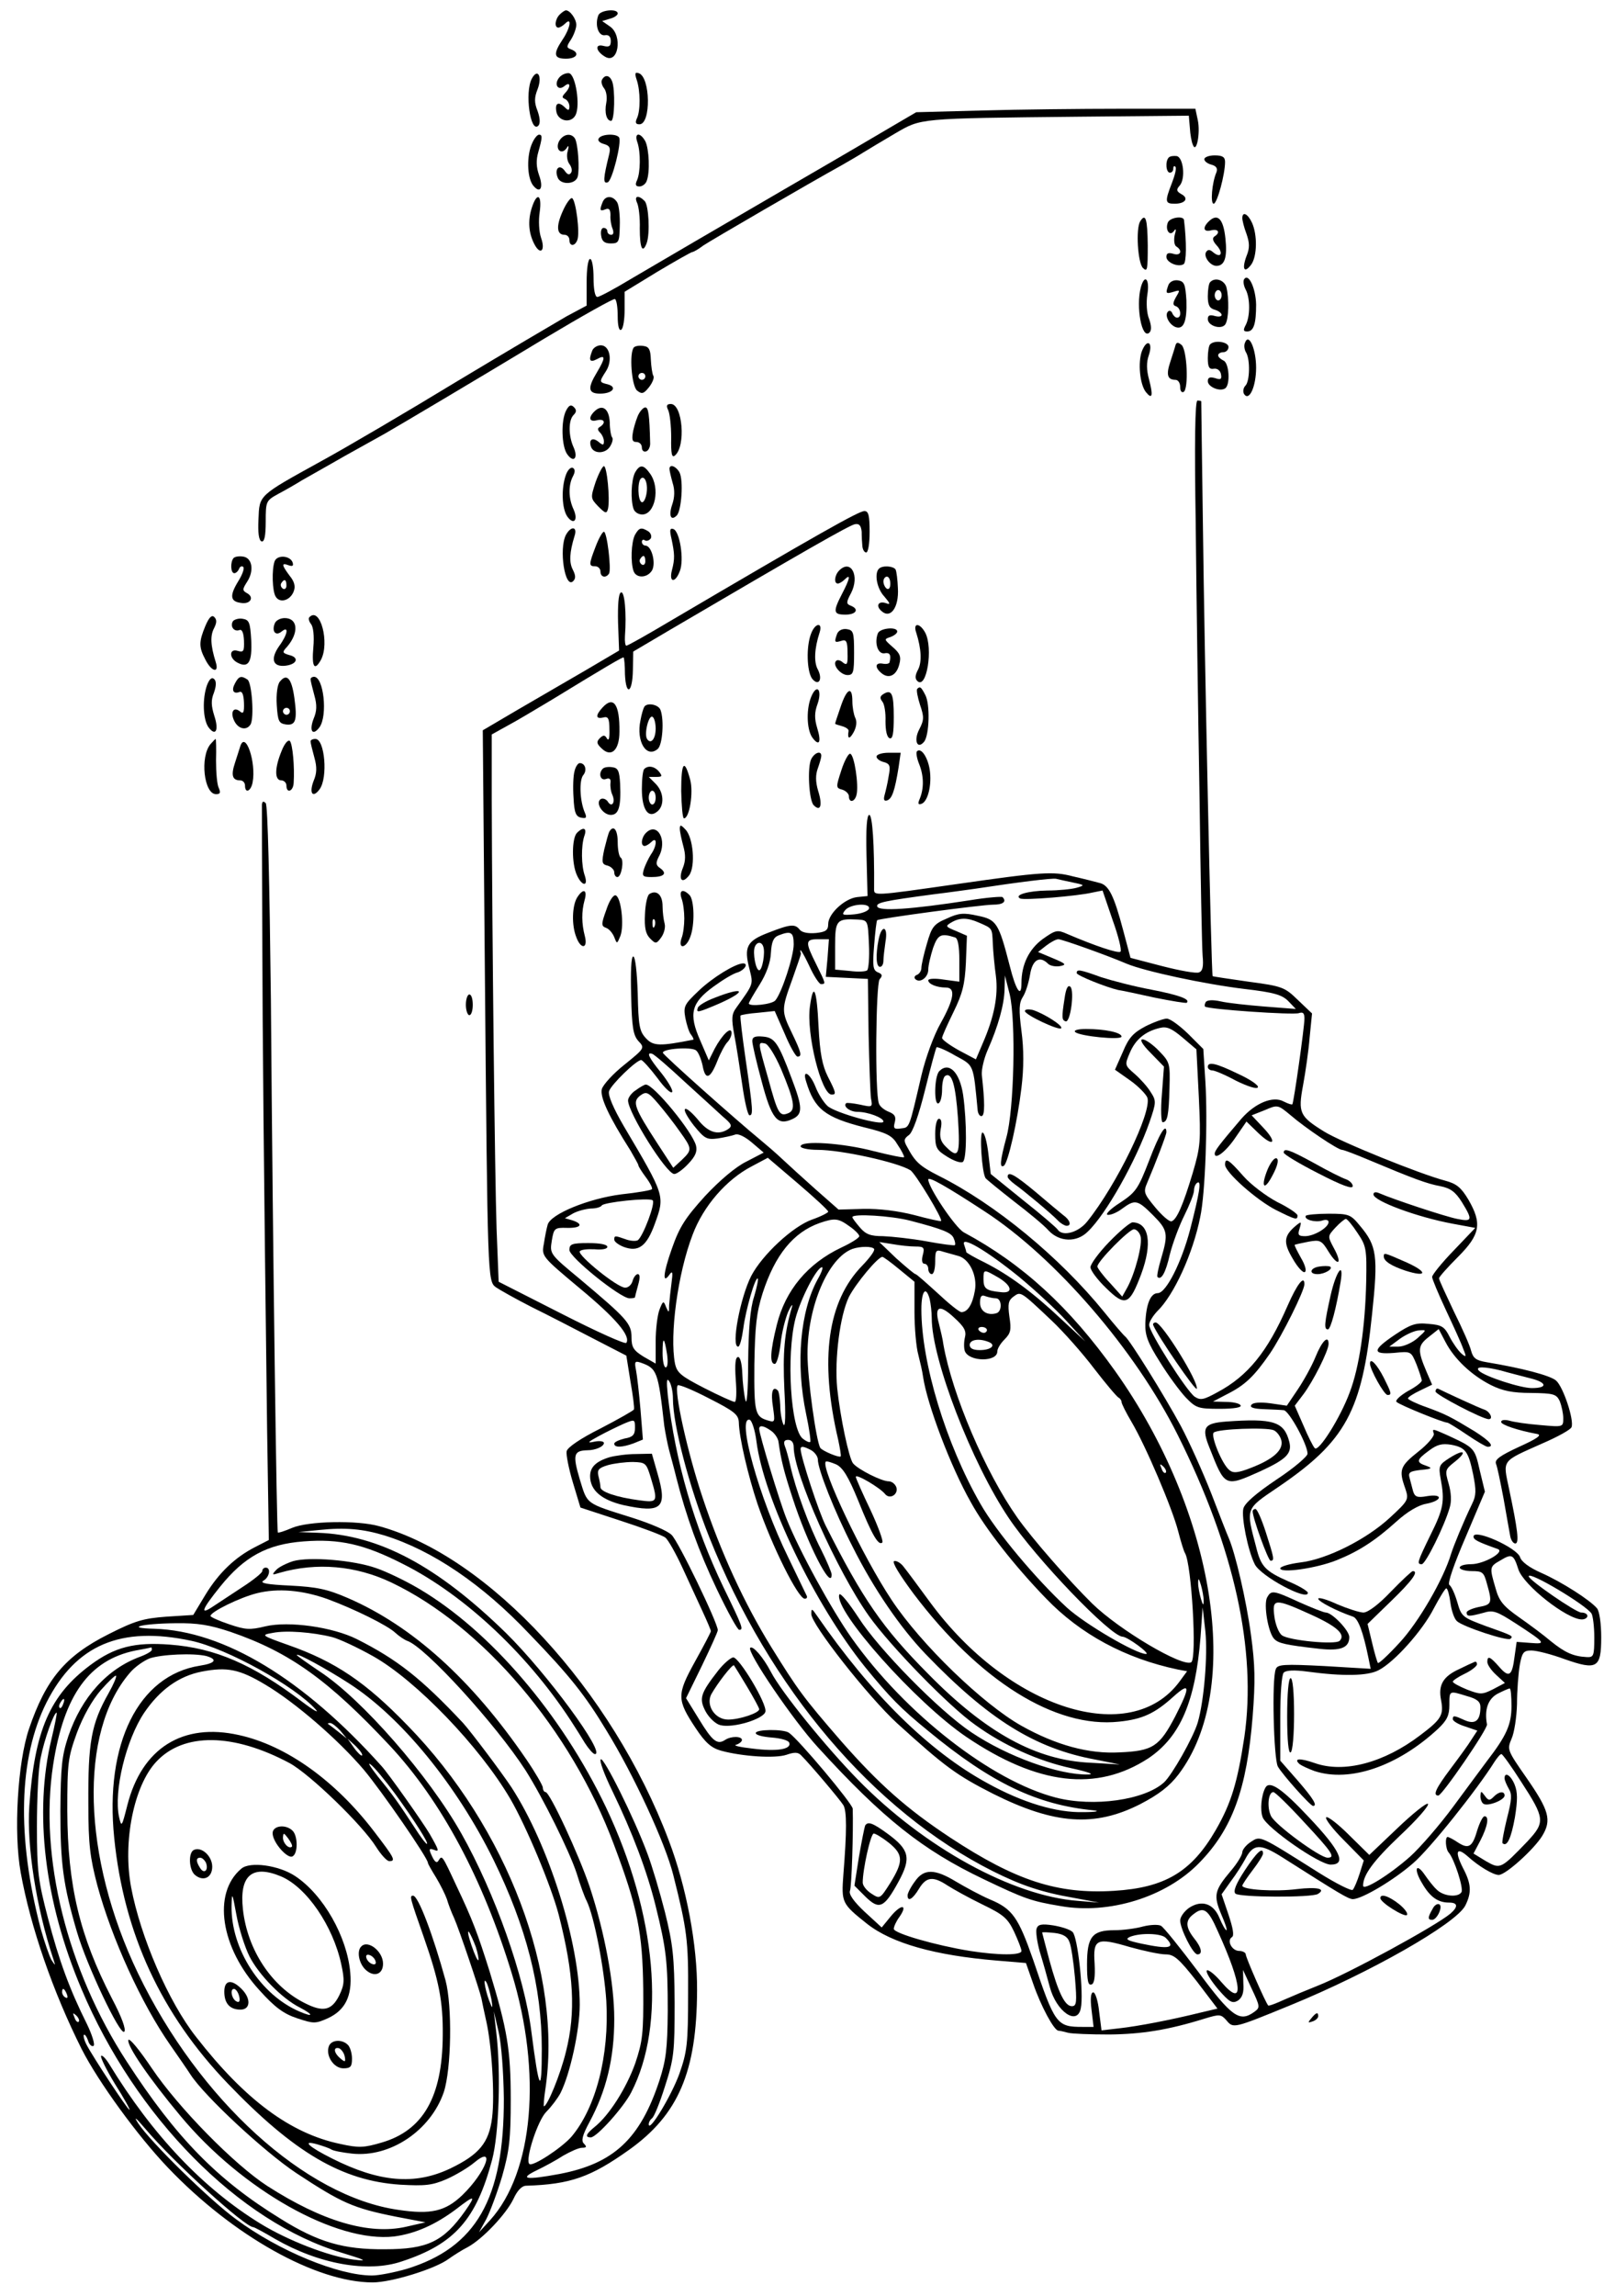 <?xml version="1.0" standalone="no"?>
<!DOCTYPE svg PUBLIC "-//W3C//DTD SVG 20010904//EN"
 "http://www.w3.org/TR/2001/REC-SVG-20010904/DTD/svg10.dtd">
<svg version="1.0" xmlns="http://www.w3.org/2000/svg"
 width="468pt" height="665pt" viewBox="0 0 468 665"
 preserveAspectRatio="xMidYMid meet">
<g transform="translate(0,665) scale(0.1,-0.1)"
fill="#000000" stroke="none">
<path d="M1622 6608 c-14 -14 -16 -38 -4 -38 4 0 13 5 20 12 20 20 15 -13 -8
-47 -28 -42 -25 -55 10 -55 32 0 41 17 15 27 -14 5 -14 8 0 29 8 13 15 32 15
42 0 17 -18 42 -30 42 -3 0 -11 -5 -18 -12z"/>
<path d="M1734 6606 c-11 -28 0 -61 19 -58 11 2 17 -4 17 -17 0 -15 -5 -18
-21 -14 -26 7 -23 -15 4 -31 39 -24 52 61 15 87 l-23 16 23 7 c12 3 22 10 22
15 0 15 -50 10 -56 -5z"/>
<path d="M1541 6422 c-21 -40 -4 -159 19 -136 6 6 5 22 -2 42 -10 25 -10 39 0
64 14 37 0 62 -17 30z"/>
<path d="M1621 6426 c-17 -20 -4 -41 15 -25 17 14 19 -2 2 -20 -10 -11 -10
-14 0 -18 6 -3 12 -12 12 -21 0 -12 -3 -13 -12 -4 -19 19 -30 14 -26 -10 4
-29 43 -37 56 -11 14 28 0 117 -19 121 -9 1 -21 -4 -28 -12z"/>
<path d="M1845 6419 c11 -32 11 -90 1 -111 -6 -13 -4 -18 7 -18 34 0 32 137
-2 148 -11 4 -12 -1 -6 -19z"/>
<path d="M1745 6420 c-4 -6 -1 -17 5 -25 7 -8 10 -27 7 -42 -6 -30 1 -53 14
-53 10 0 12 90 3 114 -7 18 -20 21 -29 6z"/>
<path d="M2845 6330 l-190 -5 -70 -41 c-156 -92 -195 -114 -310 -181 -198
-115 -355 -207 -447 -261 -48 -29 -91 -52 -97 -52 -7 0 -11 23 -11 55 0 30 -4
55 -10 55 -6 0 -10 -29 -10 -67 l0 -68 -58 -31 c-31 -18 -174 -102 -317 -188
-143 -87 -320 -191 -395 -232 -183 -101 -178 -97 -181 -168 -2 -39 1 -61 9
-64 8 -2 12 15 12 57 0 60 1 61 37 81 21 11 52 29 68 39 17 10 73 41 125 71
52 29 104 58 115 64 35 20 263 155 465 277 107 64 198 115 202 113 5 -3 8 -25
8 -50 0 -28 4 -43 10 -39 6 3 10 30 10 58 l0 52 95 58 c52 31 98 57 101 57 3
0 18 8 32 19 24 16 308 181 402 233 19 11 47 27 61 36 15 9 56 34 92 55 78 45
62 44 532 49 l320 3 3 -35 c1 -19 5 -42 9 -50 10 -26 22 35 14 72 l-7 33 -214
0 c-118 0 -300 -2 -405 -5z"/>
<path d="M1542 6235 c-16 -35 -15 -97 2 -121 21 -27 32 -9 18 29 -8 23 -9 43
-2 67 12 42 12 50 2 50 -5 0 -14 -11 -20 -25z"/>
<path d="M1620 6241 c-12 -24 7 -41 22 -20 6 10 7 7 3 -9 -4 -13 -1 -29 5 -37
6 -8 9 -19 5 -25 -5 -8 -11 -6 -19 6 -15 20 -30 5 -20 -20 8 -22 51 -21 58 2
6 22 1 96 -8 111 -11 17 -34 13 -46 -8z"/>
<path d="M1735 6249 c-4 -6 3 -13 15 -16 17 -5 20 -11 15 -31 -17 -69 -18 -85
-4 -80 13 4 41 116 33 130 -8 12 -52 10 -59 -3z"/>
<path d="M1847 6238 c10 -29 9 -88 -1 -110 -6 -13 -4 -18 7 -18 8 0 18 7 21
16 10 25 7 93 -4 115 -15 27 -33 25 -23 -3z"/>
<path d="M3387 6194 c-11 -11 -8 -44 3 -44 6 0 10 5 10 12 0 6 3 9 6 5 4 -3
-1 -24 -10 -47 -21 -54 -20 -60 8 -60 31 0 42 16 19 28 -14 8 -15 13 -4 25 17
21 10 81 -9 85 -9 1 -19 0 -23 -4z"/>
<path d="M3490 6189 c0 -6 9 -13 21 -16 14 -4 18 -11 14 -22 -13 -30 -18 -91
-8 -91 10 0 33 85 33 121 0 14 -7 19 -30 19 -16 0 -30 -5 -30 -11z"/>
<path d="M1541 6048 c-12 -38 -9 -74 8 -106 17 -32 32 -18 19 19 -6 17 -8 50
-4 75 7 51 -8 59 -23 12z"/>
<path d="M1631 6039 c-20 -44 -18 -69 5 -69 8 0 14 -7 14 -15 0 -19 16 -19 23
0 8 20 -4 114 -15 121 -4 3 -17 -14 -27 -37z"/>
<path d="M1746 6064 c-9 -23 -8 -27 9 -20 10 4 14 -1 14 -17 -1 -12 2 -30 6
-39 4 -11 3 -18 -4 -18 -6 0 -11 5 -11 10 0 6 -5 10 -11 10 -6 0 -9 -10 -7
-22 2 -17 10 -23 28 -23 23 0 25 4 26 50 1 28 -2 58 -7 68 -12 21 -35 22 -43
1z"/>
<path d="M1846 6063 c5 -10 9 -44 8 -75 0 -57 8 -74 20 -42 10 27 6 110 -6
122 -18 18 -31 15 -22 -5z"/>
<path d="M3600 6018 c0 -6 5 -27 12 -45 9 -26 10 -41 0 -65 -14 -38 -6 -51 14
-24 17 24 18 86 2 121 -12 26 -28 34 -28 13z"/>
<path d="M3304 6009 c-13 -22 -7 -120 8 -135 13 -13 14 -5 14 66 -1 76 -6 94
-22 69z"/>
<path d="M3384 6005 c-8 -21 6 -41 18 -24 6 9 7 5 2 -12 -3 -15 -1 -30 5 -33
19 -12 12 -28 -9 -21 -14 4 -20 2 -20 -9 0 -16 34 -31 50 -21 8 5 9 62 1 128
-2 13 -42 7 -47 -8z"/>
<path d="M3502 6008 c-18 -18 -14 -31 8 -25 21 5 27 -7 9 -18 -7 -5 -4 -14 7
-26 20 -22 12 -38 -10 -20 -10 9 -16 9 -21 1 -8 -13 12 -40 30 -40 24 0 32 25
26 80 -6 57 -23 74 -49 48z"/>
<path d="M3605 5841 c-3 -6 -1 -19 5 -30 13 -25 13 -77 0 -102 -8 -15 -7 -19
4 -19 19 0 26 22 26 78 -1 47 -22 93 -35 73z"/>
<path d="M3306 5818 c-15 -56 3 -153 25 -131 6 6 6 19 -1 39 -7 16 -9 48 -5
72 7 44 -8 60 -19 20z"/>
<path d="M3386 5825 c-9 -25 -8 -27 15 -20 19 6 19 5 7 -15 -10 -18 -10 -24 0
-27 14 -5 17 -33 3 -33 -5 0 -11 6 -14 13 -2 6 -8 9 -12 5 -11 -10 2 -37 21
-45 24 -9 34 16 32 77 -3 47 -6 55 -24 58 -13 2 -24 -4 -28 -13z"/>
<path d="M3507 5833 c-4 -3 -7 -22 -7 -41 0 -25 5 -35 20 -39 11 -3 20 -10 20
-15 0 -5 -9 -6 -20 -3 -14 4 -20 2 -20 -9 0 -20 40 -32 51 -15 10 16 11 74 3
107 -6 21 -33 30 -47 15z m33 -38 c0 -8 -4 -15 -10 -15 -5 0 -10 7 -10 15 0 8
5 15 10 15 6 0 10 -7 10 -15z"/>
<path d="M3608 5658 c-4 -8 -2 -21 3 -29 12 -20 11 -83 -2 -96 -6 -6 -8 -17
-4 -24 15 -23 35 22 35 76 0 54 -21 102 -32 73z"/>
<path d="M3309 5633 c-12 -33 -6 -97 12 -119 18 -22 21 -10 9 36 -8 29 -8 51
-1 71 13 38 -5 50 -20 12z"/>
<path d="M3406 5649 c-2 -8 -9 -29 -15 -48 -12 -36 -8 -51 15 -51 8 0 14 -9
14 -21 0 -11 4 -17 10 -14 15 9 10 122 -6 136 -11 9 -15 8 -18 -2z"/>
<path d="M3507 5653 c-4 -3 -7 -22 -7 -40 0 -26 4 -33 17 -31 10 2 19 -5 21
-15 3 -15 0 -18 -17 -12 -15 4 -21 2 -21 -9 0 -16 34 -31 50 -21 16 10 12 75
-5 81 -8 4 -15 10 -15 15 0 5 7 9 15 9 8 0 15 7 15 15 0 15 -40 21 -53 8z"/>
<path d="M1716 5634 c-11 -28 -7 -35 14 -24 25 14 25 4 0 -38 -28 -46 -26 -62
9 -62 36 0 51 19 22 27 -25 6 -25 7 -5 38 20 31 11 75 -15 75 -10 0 -22 -7
-25 -16z"/>
<path d="M1837 5644 c-14 -15 -7 -111 9 -125 14 -11 19 -10 35 10 10 13 16 28
12 33 -3 6 -6 27 -7 47 -1 28 -5 37 -21 39 -12 2 -24 0 -28 -4z m33 -84 c0 -5
-4 -10 -10 -10 -5 0 -10 5 -10 10 0 6 5 10 10 10 6 0 10 -4 10 -10z"/>
<path d="M3465 5128 c2 -200 7 -552 11 -783 3 -231 7 -439 9 -463 3 -31 0 -44
-10 -48 -8 -4 -56 5 -107 18 l-92 24 -21 79 c-27 102 -42 132 -69 138 -11 3
-46 12 -77 19 -57 15 -90 13 -334 -22 -252 -36 -242 -35 -242 -12 1 127 -5
212 -14 212 -7 0 -10 -39 -8 -117 l3 -118 -30 -3 c-36 -4 -84 -48 -84 -78 0
-18 -7 -23 -35 -26 -22 -2 -40 1 -47 9 -14 18 -27 17 -91 -8 -63 -24 -72 -41
-55 -106 11 -45 12 -41 -38 -111 -14 -19 -15 -31 -6 -80 6 -31 16 -96 23 -144
7 -49 16 -88 21 -88 11 0 10 16 -11 160 -10 69 -17 127 -15 129 2 2 25 6 51 8
l48 5 29 -66 c15 -36 32 -66 37 -66 14 0 11 12 -16 68 -31 64 -31 68 1 156 14
39 25 72 25 74 -7 23 5 5 24 -35 13 -29 29 -53 34 -53 15 0 14 1 -14 58 -32
64 -32 72 6 72 l31 0 -4 -55 -5 -54 61 -3 61 -3 2 -160 c2 -88 5 -172 7 -186
5 -26 4 -26 -32 -18 -20 4 -38 6 -40 4 -10 -9 11 -25 33 -25 30 0 75 -17 75
-28 0 -14 -140 25 -162 45 -11 10 -27 35 -35 56 -16 40 -39 52 -27 15 24 -80
55 -104 169 -133 66 -16 81 -24 96 -50 11 -16 19 -32 19 -36 0 -3 -39 5 -87
17 -91 24 -213 32 -213 14 0 -5 22 -10 49 -10 69 0 232 -36 269 -59 14 -8 95
-142 89 -147 -1 -2 -36 6 -77 17 -47 12 -102 19 -148 18 l-72 -2 -67 59 c-36
32 -81 73 -98 89 -18 17 -46 41 -63 55 -67 55 -281 245 -281 251 -2 12 83 18
96 7 7 -5 15 -26 19 -44 8 -44 22 -39 43 14 9 23 22 47 29 54 6 6 12 18 12 26
0 22 -27 -4 -49 -45 l-17 -34 -25 58 c-34 77 -26 109 39 156 26 19 57 38 70
41 20 7 32 26 15 26 -23 -1 -88 -41 -128 -79 -42 -40 -45 -45 -39 -79 4 -20
11 -43 17 -49 5 -7 8 -13 6 -14 -96 -19 -116 -19 -137 4 -19 20 -22 36 -24
130 -2 61 -7 107 -13 107 -6 0 -8 -44 -6 -113 2 -93 6 -115 21 -132 19 -20 18
-21 -40 -68 -33 -26 -62 -58 -66 -71 -6 -23 20 -79 83 -178 12 -21 23 -40 23
-43 0 -3 10 -19 22 -35 12 -16 20 -32 17 -34 -2 -3 -42 -10 -89 -15 -94 -12
-205 -57 -213 -88 -3 -10 -8 -35 -11 -55 -7 -36 -6 -37 104 -129 105 -87 148
-138 135 -158 -3 -5 -87 33 -187 84 l-183 93 -6 153 c-5 149 -13 854 -14 1243
l0 189 45 25 c25 13 83 48 130 76 157 96 205 124 207 122 2 -1 4 -24 4 -49 3
-65 22 -54 23 13 l1 53 105 62 c387 227 523 305 538 307 12 2 17 -4 19 -22 0
-14 1 -33 2 -42 1 -10 6 -18 11 -18 6 0 10 27 10 60 0 46 -3 60 -15 60 -16 0
-130 -64 -567 -321 -64 -38 -119 -69 -123 -69 -3 0 -5 12 -4 28 5 65 -1 133
-12 126 -7 -4 -9 -37 -8 -87 l3 -81 -95 -56 c-52 -30 -141 -82 -198 -115
l-102 -60 6 -695 c8 -898 8 -900 32 -918 10 -7 56 -33 103 -57 47 -23 128 -65
180 -92 l95 -49 12 -75 c7 -40 12 -77 10 -81 -1 -3 -45 -28 -97 -55 -58 -29
-96 -55 -98 -66 -2 -9 6 -50 18 -90 l22 -73 116 -38 c65 -21 123 -43 130 -49
8 -6 30 -45 49 -86 19 -42 46 -99 59 -128 13 -28 24 -54 24 -57 0 -3 -21 -43
-46 -88 -53 -96 -53 -110 2 -193 28 -42 45 -57 73 -65 62 -17 157 -23 190 -12
23 8 34 8 43 -2 27 -27 113 -129 122 -144 10 -17 10 -75 0 -200 -6 -82 -5 -85
68 -143 72 -57 197 -92 377 -107 l84 -7 21 -60 c22 -64 60 -135 73 -136 4 0
17 -3 28 -6 11 -3 65 -5 120 -5 94 1 170 13 276 46 43 13 47 13 63 -5 20 -24
20 -24 186 44 230 94 478 235 506 288 19 38 18 63 -7 110 -24 48 -18 61 14 33
32 -29 74 -54 90 -54 20 0 102 74 126 113 28 46 20 74 -46 169 -55 79 -56 81
-43 112 8 17 15 63 16 101 0 39 4 89 8 113 7 37 11 42 34 42 15 0 58 -11 96
-25 94 -33 106 -26 106 63 0 40 -5 75 -12 84 -20 24 -103 77 -162 103 -34 15
-57 32 -61 45 -9 28 -135 84 -135 60 0 -9 11 -15 70 -36 23 -8 -40 -44 -77
-44 -18 0 -33 -4 -33 -10 0 -5 16 -10 35 -10 31 0 35 -3 44 -37 16 -56 14 -60
-24 -67 -19 -4 -35 -11 -35 -16 0 -12 7 -12 48 -1 29 9 39 5 95 -31 86 -56 89
-60 42 -56 l-40 3 -6 -42 c-7 -57 -16 -63 -44 -31 -27 31 -35 34 -35 15 0 -8
11 -24 25 -37 l26 -24 -34 -18 c-32 -16 -37 -16 -76 -1 -22 9 -41 19 -41 23 0
3 16 14 35 23 19 9 35 22 35 27 0 6 -3 9 -7 7 -5 -2 -25 -11 -45 -21 -46 -21
-61 -46 -52 -90 8 -43 1 -55 -60 -101 -105 -80 -221 -111 -306 -81 -43 15 -63
14 -44 -3 5 -4 24 -13 43 -20 103 -34 242 14 359 123 25 24 32 38 32 68 0 43
-1 42 51 26 29 -8 39 -16 39 -32 0 -39 -15 -51 -45 -38 -31 14 -35 15 -35 3 0
-5 16 -15 36 -21 l35 -12 -17 -26 c-9 -15 -37 -53 -61 -85 -42 -56 -52 -77
-35 -77 11 0 144 194 141 206 -8 43 3 74 31 89 16 8 31 15 35 15 3 0 5 -23 5
-51 0 -53 -14 -85 -71 -159 -14 -19 -58 -78 -97 -131 -39 -53 -96 -119 -126
-146 -60 -53 -136 -100 -136 -84 0 31 29 71 107 145 49 46 85 87 81 92 -4 4
-44 -28 -89 -71 l-81 -77 -59 58 c-32 32 -62 55 -66 51 -4 -4 19 -34 51 -66
l58 -59 -12 -38 c-7 -22 -16 -43 -20 -47 -4 -4 -48 18 -99 50 -173 109 -168
107 -196 89 -14 -9 -25 -23 -25 -30 0 -8 -15 -33 -34 -55 -47 -56 -50 -70 -27
-125 11 -25 18 -46 15 -46 -3 0 -12 16 -20 35 -17 42 -51 54 -88 30 -14 -10
-26 -26 -26 -37 0 -24 37 -98 50 -98 16 0 12 20 -10 47 -25 32 -25 52 -2 69
30 24 43 15 71 -49 72 -158 77 -224 11 -148 -20 24 -40 39 -43 34 -3 -5 12
-29 33 -54 33 -38 41 -42 57 -33 13 9 18 23 16 50 l-1 39 25 -54 c25 -53 25
-55 7 -68 -42 -30 -65 -14 -162 117 -52 69 -100 129 -108 133 -8 4 -31 3 -51
-2 -21 -6 -59 -11 -84 -11 -64 0 -79 -19 -79 -99 0 -46 3 -62 13 -58 8 2 11
21 9 60 -5 72 5 77 103 48 40 -11 86 -21 103 -21 24 0 38 -12 90 -78 l60 -79
-51 -12 c-85 -21 -179 -39 -233 -45 l-52 -6 -7 55 c-3 30 -11 55 -17 55 -7 0
-9 -18 -5 -50 l6 -50 -32 0 c-75 0 -80 7 -143 194 -43 123 -60 148 -125 175
-28 12 -72 36 -99 52 -61 37 -93 38 -119 0 -12 -16 -21 -34 -21 -40 0 -20 15
-11 33 19 21 35 41 37 82 10 17 -11 62 -36 101 -55 62 -30 74 -40 93 -80 11
-24 21 -49 21 -55 0 -13 -66 -13 -149 0 -99 16 -221 51 -221 64 0 6 7 22 16
34 26 37 6 39 -24 3 l-27 -33 -49 45 c-31 29 -47 51 -43 61 5 12 10 173 8 238
-1 15 -157 201 -185 220 -16 11 -96 10 -96 -1 0 -6 21 -11 47 -13 25 -2 48 -8
50 -15 7 -19 -35 -26 -106 -17 -36 4 -58 9 -48 11 9 3 17 9 17 14 0 11 -31 12
-49 0 -23 -15 -37 -3 -76 61 l-37 60 46 94 c25 52 46 98 46 103 0 21 -115 259
-134 276 -12 12 -62 33 -112 49 -140 44 -131 38 -154 112 -21 71 -18 83 22 84
24 0 48 11 48 21 0 5 -12 7 -27 4 -23 -5 -21 -2 12 16 22 12 55 28 73 36 31
13 32 13 32 -12 0 -20 -6 -27 -30 -31 -16 -4 -30 -10 -30 -15 0 -12 23 -11 56
1 l27 11 -7 87 c-4 47 -10 99 -13 114 -5 25 -3 27 13 22 48 -17 51 -24 69
-184 3 -19 9 -51 14 -70 5 -19 15 -55 21 -80 28 -110 65 -213 117 -322 31 -65
60 -118 65 -118 13 0 11 7 -46 124 -84 175 -139 363 -161 556 -4 40 -3 51 4
40 6 -8 11 -31 11 -50 0 -77 47 -255 105 -401 175 -440 476 -794 822 -968 82
-41 141 -61 233 -77 l75 -14 -61 5 c-189 14 -445 154 -637 350 -94 96 -223
255 -253 313 -22 42 -52 77 -60 70 -11 -11 125 -211 196 -288 189 -207 304
-298 480 -382 119 -57 139 -64 223 -78 141 -25 306 26 402 125 96 98 138 213
155 425 8 103 7 148 -5 236 -14 103 -45 234 -64 279 -5 11 -28 70 -51 130 -24
61 -63 148 -88 195 -47 87 -149 251 -162 260 -4 3 -31 34 -60 70 -129 159
-316 313 -480 395 -55 28 -68 40 -91 83 -11 19 -10 24 5 35 11 8 28 56 47 132
16 65 31 120 33 122 2 2 27 -8 54 -24 55 -30 52 -22 65 -158 1 -11 7 -19 12
-17 9 2 9 40 0 120 -1 14 6 46 17 71 31 70 48 132 49 176 l1 40 14 -55 c18
-76 13 -334 -10 -415 -18 -67 -20 -89 -7 -81 12 8 39 126 51 226 7 57 7 112 0
164 -8 62 -7 82 4 99 8 12 17 41 21 65 7 43 28 55 52 31 6 -6 21 -9 34 -7 21
4 18 7 -20 23 l-43 18 23 18 c13 10 29 19 36 19 10 0 137 -45 198 -71 53 -22
225 -59 341 -73 86 -10 109 -17 127 -35 l22 -23 -90 7 c-49 4 -107 10 -128 15
-22 5 -39 4 -43 -2 -3 -5 -4 -11 -2 -13 7 -8 256 -25 272 -19 12 4 16 0 16
-16 0 -25 -31 -243 -35 -248 -2 -2 -13 2 -25 8 -31 17 -82 -4 -122 -49 -64
-75 -78 -93 -78 -102 0 -19 33 6 61 48 l31 45 34 -33 c45 -43 57 -29 14 16
l-33 35 38 15 c37 16 38 16 74 -14 44 -38 138 -101 150 -101 5 0 39 -13 77
-29 131 -55 169 -69 207 -76 30 -6 44 -16 63 -46 32 -52 31 -58 -13 -49 -36 7
-186 57 -225 74 -11 5 -18 4 -18 -3 0 -19 127 -66 230 -85 l65 -12 -62 -65
c-35 -36 -63 -71 -63 -77 0 -6 18 -49 40 -96 22 -47 45 -97 50 -112 10 -24 9
-26 -5 -14 -9 8 -24 29 -34 48 -15 30 -23 35 -61 38 -37 4 -52 -1 -97 -31 -67
-45 -68 -58 -3 -53 49 5 49 5 65 -34 8 -21 15 -42 15 -46 0 -5 -18 -19 -41
-31 -22 -13 -37 -27 -32 -31 9 -9 135 -60 147 -60 3 0 29 -16 57 -35 28 -19
55 -35 60 -35 21 0 6 17 -38 45 -71 43 -83 49 -140 70 -29 10 -53 22 -53 25 0
4 16 14 35 23 l35 17 -16 37 c-27 63 -26 76 6 101 l29 23 20 -38 c25 -48 74
-95 131 -124 34 -17 63 -23 117 -23 65 -1 73 -3 83 -24 5 -13 10 -35 10 -49 0
-26 0 -26 -67 -20 -38 3 -78 9 -90 13 -13 3 -23 2 -23 -4 0 -8 46 -24 105 -35
14 -3 -2 -14 -53 -37 -56 -26 -71 -37 -67 -49 4 -9 13 -54 22 -101 8 -47 17
-95 19 -107 2 -13 9 -23 15 -23 12 0 7 40 -18 158 -18 86 -24 78 97 132 44 19
82 40 84 47 8 20 -24 117 -45 135 -18 15 -99 36 -201 53 -30 5 -39 11 -45 33
-3 14 -26 66 -50 114 -23 49 -43 91 -43 96 0 4 25 32 55 62 65 65 70 97 30
166 -21 35 -34 46 -68 55 -72 19 -300 111 -350 142 -71 44 -76 54 -61 134 7
38 16 100 19 138 l7 70 -41 39 c-38 37 -45 40 -143 53 -56 8 -103 15 -104 16
-4 4 -24 946 -28 1292 -3 204 -5 371 -5 373 -1 1 -6 2 -11 2 -7 0 -9 -119 -5
-362z m-355 -1034 c34 -7 34 -8 10 -15 -14 -4 -52 -8 -85 -8 -57 -1 -97 -13
-79 -23 11 -6 167 7 209 17 l30 6 29 -85 c17 -47 27 -88 23 -92 -6 -6 -72 16
-154 51 -29 13 -34 12 -72 -15 -39 -29 -61 -73 -61 -127 0 -45 -16 -22 -34 50
-32 124 -38 134 -93 145 -40 9 -55 8 -89 -8 -38 -16 -44 -24 -58 -73 -9 -30
-16 -62 -16 -70 0 -9 -6 -17 -12 -20 -7 -2 -10 -8 -6 -12 13 -14 38 4 38 27 0
13 7 41 14 63 14 39 23 43 64 30 8 -3 12 -26 12 -66 l0 -62 -45 6 c-25 4 -45
3 -45 -2 0 -11 25 -21 51 -21 29 0 24 -33 -15 -103 -20 -35 -44 -101 -56 -152
-36 -155 -34 -150 -59 -153 -20 -3 -23 0 -18 18 4 16 0 23 -17 30 -13 5 -26
15 -29 24 -12 30 -9 346 2 360 9 10 8 15 -5 20 -14 6 -16 17 -11 77 3 39 7 73
9 74 5 5 303 45 336 45 29 0 40 9 27 22 -3 2 -44 -1 -93 -9 -174 -27 -266 -33
-270 -18 -3 11 21 16 163 35 50 6 104 14 120 16 131 20 222 31 235 29 8 -2 31
-7 50 -11z m-592 -76 c-3 -7 -22 -14 -43 -16 -34 -3 -37 -2 -26 12 16 19 75
22 69 4z m0 -102 c2 -38 -1 -72 -5 -76 -4 -4 -27 -5 -50 -2 l-43 4 0 68 c0 75
4 80 65 77 30 -2 30 -2 33 -71z m319 62 c39 -17 38 -15 40 -61 1 -23 5 -66 9
-94 7 -57 -5 -118 -38 -194 l-20 -47 -49 26 c-27 15 -49 31 -49 36 0 5 15 38
33 75 26 53 33 80 36 143 l3 78 -32 14 c-30 12 -31 14 -14 24 25 15 47 15 81
0z m-537 -63 c0 -34 -34 -139 -53 -162 -9 -12 -77 -19 -77 -9 0 3 14 27 31 54
20 32 32 65 33 93 2 31 7 44 22 50 36 14 44 10 44 -26z m-88 -7 c6 -17 -3 -68
-12 -68 -10 0 -19 50 -13 67 6 16 20 17 25 1z m-230 -389 c46 -42 97 -88 113
-103 25 -21 28 -27 15 -36 -29 -19 -58 -10 -88 28 -17 20 -33 34 -37 30 -4 -4
8 -25 26 -48 31 -38 37 -41 69 -37 19 3 42 8 50 11 9 4 29 -6 49 -23 l34 -29
-50 -26 c-31 -15 -78 -55 -120 -100 -57 -63 -74 -89 -96 -152 -26 -73 -28
-106 -6 -74 8 11 9 4 5 -25 -3 -22 -6 -51 -7 -65 0 -23 -1 -23 -9 -5 -7 19 -9
18 -19 -8 -6 -16 -11 -57 -11 -92 l0 -64 -35 20 c-29 18 -35 27 -35 56 0 40
-13 54 -151 170 -86 71 -86 72 -80 110 6 36 8 38 44 37 41 -1 49 11 15 22
l-21 6 24 14 c13 7 36 13 51 14 15 0 29 4 32 9 6 9 134 23 147 15 10 -6 -28
-106 -43 -116 -6 -3 -22 -2 -35 3 -31 11 -33 11 -33 -1 0 -6 12 -15 27 -21 43
-16 67 1 91 68 29 80 29 80 -90 281 -31 53 -47 91 -43 102 6 19 79 90 93 90 4
0 25 -23 47 -52 21 -29 40 -47 43 -40 2 6 -13 31 -32 55 -36 44 -44 61 -26 55
5 -1 47 -37 92 -79z m418 -378 c0 -3 -21 -14 -47 -23 -56 -20 -144 -102 -176
-163 -32 -63 -59 -205 -38 -205 5 0 11 24 15 53 7 54 35 151 42 144 2 -2 -3
-26 -11 -53 -11 -33 -16 -93 -17 -189 0 -84 -4 -128 -8 -110 -4 17 -8 51 -9
78 -1 28 -6 47 -12 47 -8 0 -10 -20 -7 -65 3 -36 2 -65 -3 -65 -5 0 -45 18
-88 40 -68 35 -79 44 -85 71 -16 83 8 261 51 373 31 83 98 160 171 198 l47 25
88 -75 c48 -41 87 -77 87 -81z m453 1 c206 -134 437 -402 560 -648 164 -328
229 -623 193 -874 -20 -132 -38 -192 -83 -270 -70 -121 -147 -167 -295 -176
-163 -10 -284 29 -474 154 -126 83 -207 155 -316 279 -111 128 -126 149 -203
273 -79 128 -146 274 -199 433 -44 131 -84 312 -72 325 4 3 45 -14 91 -38 73
-37 85 -47 86 -69 1 -45 27 -155 54 -236 42 -123 118 -275 137 -275 5 0 8 3 6
8 -2 4 -26 54 -54 112 -84 171 -151 411 -111 398 6 -3 15 -30 19 -62 21 -166
169 -473 315 -654 72 -88 102 -119 183 -185 183 -151 315 -214 480 -230 19 -2
5 -5 -31 -5 -77 -2 -175 27 -278 84 -169 92 -336 257 -493 484 -15 22 -17 23
-17 6 -1 -29 165 -240 249 -317 140 -127 172 -150 278 -204 178 -89 294 -97
426 -30 54 28 85 52 111 86 188 247 107 760 -184 1169 -132 185 -267 309 -438
401 -25 14 -103 130 -103 153 0 10 53 -20 163 -92z m-216 -27 c96 -25 121 -35
127 -52 4 -9 5 -17 3 -19 -1 -2 -39 3 -82 11 -44 8 -101 14 -126 15 -36 0 -50
5 -67 25 -12 14 -22 27 -22 30 0 11 113 4 167 -10z m-176 -16 c16 -11 29 -24
29 -29 0 -5 -24 -20 -52 -33 -97 -46 -162 -123 -187 -224 -19 -76 -21 -113 -6
-113 6 0 13 26 17 58 3 32 14 74 22 93 9 19 14 25 11 14 -22 -74 -27 -132 -22
-240 4 -72 3 -112 -3 -100 -5 11 -9 36 -9 56 -1 20 -4 39 -7 42 -15 15 -21 -5
-14 -48 6 -43 6 -45 -14 -39 -38 11 -41 22 -40 162 2 112 6 150 24 207 36 111
89 176 165 203 44 15 54 14 86 -9z m491 -146 c46 -38 108 -95 138 -128 l55
-60 -70 65 c-83 78 -151 128 -222 164 -29 14 -53 28 -53 30 0 3 -3 12 -6 21
-11 28 64 -16 158 -92z m-299 87 c24 0 27 -3 21 -25 -4 -15 -2 -25 5 -25 6 0
11 -7 11 -15 0 -8 5 -15 10 -15 6 0 10 16 10 36 0 33 2 36 23 29 12 -3 31 -9
43 -12 33 -8 57 -58 49 -101 -7 -40 -21 -62 -39 -62 -6 0 -37 25 -69 55 -33
30 -61 55 -64 55 -3 0 -28 21 -56 46 l-49 47 38 -6 c22 -4 51 -7 67 -7z m-120
-7 c3 -5 -13 -26 -34 -48 -101 -103 -125 -271 -70 -505 5 -24 9 -46 7 -48 -5
-4 -53 16 -59 25 -12 20 -37 200 -37 271 0 139 60 279 130 305 23 8 58 8 63 0z
m73 -59 l44 -36 0 -87 c0 -47 5 -103 11 -124 5 -20 12 -49 14 -65 12 -80 80
-260 138 -362 42 -77 127 -185 218 -279 100 -104 230 -174 382 -206 l27 -5
-22 -30 c-142 -192 -495 -80 -723 230 -33 45 -67 91 -76 102 -8 11 -21 19 -28
17 -7 -3 16 -40 56 -94 191 -253 411 -391 596 -371 67 7 103 23 158 73 48 43
49 29 5 -57 -46 -88 -65 -101 -162 -105 -89 -5 -184 21 -284 77 -112 63 -291
236 -376 364 -84 126 -207 385 -191 401 3 2 16 -2 30 -8 19 -9 35 -34 64 -105
40 -100 59 -132 70 -121 3 4 -12 46 -35 95 -23 48 -42 91 -42 95 0 10 71 -32
85 -50 14 -17 40 0 32 21 -4 9 -13 16 -22 16 -20 0 -88 34 -103 52 -12 15 -37
133 -46 218 -8 85 8 210 34 264 20 39 84 116 97 116 3 0 25 -16 49 -36z m-236
-28 c-51 -92 -65 -244 -34 -391 9 -42 14 -78 12 -81 -3 -2 -12 2 -21 9 -36 26
-49 242 -22 348 15 58 62 149 77 149 4 0 -1 -15 -12 -34z m525 3 c39 -24 41
-46 4 -41 -41 4 -49 10 -49 37 0 30 0 30 45 4z m-201 -61 c3 -13 6 -38 6 -55
0 -120 116 -420 223 -579 79 -118 295 -343 330 -344 14 0 82 -50 68 -50 -29 0
-176 86 -229 134 -89 82 -205 220 -251 301 -100 174 -171 408 -171 563 0 53
13 70 24 30z m353 -62 c34 -32 90 -95 124 -140 34 -44 66 -82 71 -84 4 -2 8
-8 8 -12 0 -5 13 -31 29 -58 41 -69 118 -250 135 -316 8 -31 17 -60 20 -64 19
-32 35 -305 18 -316 -25 -15 -208 93 -287 170 -68 67 -174 188 -217 249 -93
132 -188 355 -214 500 -2 17 -9 44 -13 61 -14 51 1 58 43 19 31 -28 37 -40 32
-59 -3 -13 -3 -31 0 -39 12 -31 94 -32 94 -1 0 8 9 23 21 35 18 18 20 28 14
66 -5 37 -3 47 12 58 21 15 19 17 110 -69z m-161 64 c17 0 19 -37 2 -43 -26
-8 -48 5 -48 30 0 19 4 24 16 19 9 -3 22 -6 30 -6z m-26 -92 c0 -4 -4 -8 -9
-8 -6 0 -12 4 -15 8 -3 5 1 9 9 9 8 0 15 -4 15 -9z m1247 -24 c-15 -13 -40
-24 -55 -24 l-26 0 31 23 c17 12 41 23 54 24 24 2 24 2 -4 -23z m-2174 -46 c3
-21 2 -38 -4 -38 -5 0 -9 19 -9 42 0 49 5 47 13 -4z m931 36 c24 -9 9 -24 -25
-24 -19 0 -29 5 -29 15 0 15 26 20 54 9z m1485 -83 c20 -6 57 -15 83 -22 51
-12 55 -29 7 -29 -33 0 -137 34 -153 50 -13 13 14 13 63 1z m-2114 -175 c10
-7 20 -22 21 -32 7 -51 16 -87 40 -160 43 -134 114 -273 114 -224 0 6 -14 39
-31 73 -34 66 -74 175 -89 243 -5 22 -12 48 -16 57 -4 12 -1 17 10 17 10 0 16
-8 16 -21 0 -77 125 -358 218 -489 62 -87 232 -262 309 -316 82 -59 181 -104
278 -125 50 -11 68 -18 48 -18 -84 -2 -234 52 -338 122 -93 62 -269 241 -327
332 -29 44 -53 74 -56 67 -15 -47 222 -313 368 -412 207 -140 378 -160 528
-62 92 62 136 163 151 352 l6 85 8 -70 c7 -70 -4 -201 -22 -263 -13 -44 -75
-153 -98 -174 -56 -51 -204 -72 -313 -44 -186 48 -436 242 -592 462 -58 82
-152 253 -189 346 -20 50 -79 244 -79 260 0 12 14 9 35 -6z m116 -56 c10 -6
19 -18 19 -27 0 -28 48 -150 101 -253 61 -122 139 -235 211 -310 183 -190 318
-274 493 -306 l70 -14 -85 5 c-157 7 -302 86 -471 258 -132 133 -189 216 -296
428 -20 39 -72 198 -73 222 0 10 8 9 31 -3z m1027 -65 c-3 -3 -9 2 -12 12 -6
14 -5 15 5 6 7 -7 10 -15 7 -18z m1022 -280 c15 -46 141 -145 184 -145 9 0 16
5 16 10 0 6 -8 10 -18 10 -15 0 -152 94 -152 105 0 16 166 -83 182 -108 4 -7
8 -38 8 -69 0 -54 -2 -58 -22 -57 -39 2 -63 13 -104 46 -21 18 -63 49 -93 70
-44 31 -57 46 -67 83 -18 61 -18 63 14 81 33 20 38 18 52 -26z m-912 -90 c0
-16 -2 -15 -8 5 -4 14 -8 34 -8 45 0 16 2 15 8 -5 4 -14 8 -34 8 -45z m920
-525 c69 -106 70 -117 19 -172 -78 -81 -79 -82 -121 -58 l-36 22 20 38 c21 41
26 70 12 70 -5 0 -14 -18 -21 -40 -14 -49 -25 -56 -56 -36 -13 9 -27 16 -30
16 -8 0 -6 -35 3 -45 16 -18 44 -104 37 -115 -10 -16 -53 -12 -72 8 -10 9 -25
29 -34 42 -26 38 -33 17 -8 -24 23 -40 46 -56 78 -56 26 0 27 -12 4 -32 -43
-36 -296 -174 -385 -209 -28 -11 -71 -29 -96 -40 -24 -11 -45 -19 -47 -17 -8
9 -65 139 -65 148 0 5 -9 10 -19 10 -21 0 -37 30 -21 40 7 4 3 26 -10 65 l-20
59 27 38 c16 21 34 50 41 63 24 46 43 47 108 6 167 -106 191 -121 205 -121 27
1 118 55 174 104 48 41 186 214 236 294 8 12 16 22 20 22 3 0 29 -36 57 -80z
m-1030 -452 c30 -30 11 -34 -70 -17 -42 9 -49 13 -33 20 31 12 90 10 103 -3z"/>
<path d="M2546 3929 c-9 -46 -7 -79 4 -79 6 0 10 8 10 18 0 9 3 34 6 55 8 45
-11 51 -20 6z"/>
<path d="M1843 3493 c-13 -8 -23 -22 -23 -30 0 -35 111 -213 134 -213 7 0 25
13 40 29 21 22 27 36 23 53 -10 40 -124 179 -146 177 -3 0 -16 -7 -28 -16z
m127 -120 c36 -50 36 -53 6 -82 l-25 -23 -45 69 c-69 106 -74 122 -51 140 18
13 23 11 53 -24 18 -21 46 -57 62 -80z"/>
<path d="M1650 3030 c0 -21 148 -140 174 -140 9 0 16 1 16 3 0 1 4 17 9 35 6
21 6 32 -1 32 -5 0 -12 -9 -15 -20 -3 -11 -13 -20 -22 -19 -22 0 -137 93 -131
105 3 5 22 7 43 6 22 -2 37 1 37 7 0 7 -22 11 -55 11 -48 0 -55 -3 -55 -20z"/>
<path d="M4360 1500 c0 -6 6 -19 12 -30 10 -16 9 -32 -5 -86 -9 -37 -15 -69
-13 -72 13 -12 25 14 36 75 8 50 8 73 -1 95 -11 27 -29 38 -29 18z"/>
<path d="M4290 1448 c0 -9 4 -19 9 -22 13 -8 61 11 61 24 0 14 -17 12 -32 -4
-11 -11 -15 -11 -25 3 -11 15 -12 15 -13 -1z"/>
<path d="M3607 1233 c-25 -38 -34 -60 -27 -67 11 -11 222 -12 239 -1 25 15 -2
21 -61 14 -63 -8 -158 -2 -158 10 0 3 14 24 30 45 17 22 30 43 30 48 0 21 -19
3 -53 -49z"/>
<path d="M4000 1153 c0 -13 70 -56 77 -49 4 4 -6 18 -22 31 -30 24 -55 32 -55
18z"/>
<path d="M4151 1121 c-14 -24 -14 -31 -1 -31 14 0 32 38 21 45 -6 3 -15 -3
-20 -14z"/>
<path d="M1641 5462 c-16 -29 -14 -105 3 -128 19 -26 32 -10 18 21 -15 33 -15
78 0 93 9 9 9 15 1 23 -8 8 -14 6 -22 -9z"/>
<path d="M1936 5463 c5 -10 9 -46 9 -80 -1 -48 2 -60 11 -52 32 27 22 149 -12
149 -12 0 -14 -5 -8 -17z"/>
<path d="M1722 5458 c-18 -18 -14 -31 8 -25 21 5 27 -7 9 -19 -8 -4 -8 -9 0
-17 6 -6 11 -17 11 -25 0 -12 -3 -12 -15 -2 -18 15 -30 7 -22 -15 9 -21 44
-19 56 4 6 10 8 21 5 24 -3 3 -7 23 -7 44 -2 40 -22 54 -45 31z"/>
<path d="M1852 5453 c-6 -10 -13 -33 -17 -50 -5 -26 -3 -33 9 -33 9 0 16 -7
16 -16 0 -9 6 -14 13 -11 6 2 12 13 11 25 -2 82 -5 102 -14 102 -5 0 -13 -8
-18 -17z"/>
<path d="M1640 5275 c-14 -38 -12 -98 4 -121 19 -26 32 -10 18 21 -15 32 -15
70 -2 95 7 13 7 21 0 25 -6 3 -15 -6 -20 -20z"/>
<path d="M1726 5254 c-15 -46 -15 -47 8 -71 21 -21 24 -21 28 -6 6 28 -3 123
-12 123 -4 0 -15 -21 -24 -46z"/>
<path d="M1840 5281 c-11 -22 -13 -80 -4 -105 3 -9 14 -16 25 -16 37 0 53 76
23 118 -19 27 -30 28 -44 3z m33 -63 c-3 -15 -9 -25 -14 -22 -11 6 -12 58 -2
68 12 11 22 -17 16 -46z"/>
<path d="M1940 5292 c0 -4 4 -22 9 -40 7 -21 6 -43 -1 -63 -11 -32 -4 -49 13
-32 14 14 20 102 8 125 -10 18 -29 25 -29 10z"/>
<path d="M1640 5101 c-21 -41 -3 -158 21 -134 8 8 7 17 -1 33 -11 21 -10 49 5
98 9 27 -10 30 -25 3z"/>
<path d="M1840 5101 c-11 -22 -13 -80 -4 -105 8 -22 41 -20 54 3 11 22 -2 71
-20 71 -5 0 -10 5 -10 11 0 5 4 8 9 4 5 -3 13 0 17 6 3 6 0 15 -7 20 -21 13
-27 11 -39 -10z m30 -77 c0 -8 -5 -12 -10 -9 -6 4 -8 11 -5 16 9 14 15 11 15
-7z"/>
<path d="M1946 5089 c9 -43 10 -57 1 -91 -9 -36 10 -37 23 -2 13 32 0 116 -19
122 -10 3 -11 -3 -5 -29z"/>
<path d="M1726 5067 c-20 -52 -20 -57 -1 -57 8 0 15 -7 15 -15 0 -17 16 -20
25 -6 7 13 -6 121 -15 121 -4 0 -15 -19 -24 -43z"/>
<path d="M677 5034 c-10 -11 -9 -44 2 -44 5 0 11 6 14 13 2 6 8 9 12 5 4 -4
-3 -23 -15 -42 -25 -41 -23 -58 8 -62 27 -5 40 16 18 28 -14 8 -14 11 0 33 21
32 15 69 -11 73 -12 2 -24 0 -28 -4z"/>
<path d="M796 5025 c-9 -24 -7 -88 3 -103 12 -20 42 -11 52 15 6 15 2 29 -12
46 -23 31 -24 38 -3 30 12 -4 15 -2 12 8 -7 20 -44 23 -52 4z m34 -71 c0 -8
-5 -12 -10 -9 -6 4 -8 11 -5 16 9 14 15 11 15 -7z"/>
<path d="M2432 4998 c-14 -14 -16 -38 -4 -38 4 0 13 5 20 12 18 18 15 2 -8
-42 -27 -52 -25 -60 10 -60 31 0 41 16 15 26 -13 5 -13 10 1 36 26 50 0 100
-34 66z"/>
<path d="M2547 5003 c-14 -14 -6 -58 16 -81 17 -20 18 -24 5 -19 -23 8 -32 -8
-12 -24 25 -21 49 12 46 67 -1 25 -4 50 -7 55 -7 10 -38 12 -48 2z m33 -44 c0
-11 -4 -17 -10 -14 -5 3 -10 13 -10 21 0 8 5 14 10 14 6 0 10 -9 10 -21z"/>
<path d="M595 4837 c-19 -46 -19 -61 0 -97 18 -36 41 -41 30 -7 -15 48 -16 76
-5 97 8 16 9 25 1 33 -7 7 -15 0 -26 -26z"/>
<path d="M897 4863 c-4 -3 -2 -12 4 -20 7 -8 10 -35 7 -68 -5 -56 3 -70 22
-36 26 49 -2 155 -33 124z"/>
<path d="M675 4851 c-9 -15 3 -31 18 -26 8 4 13 -7 14 -30 1 -31 -1 -35 -18
-30 -25 8 -26 -21 -1 -34 32 -17 43 1 40 65 -3 52 -6 59 -25 62 -11 2 -24 -2
-28 -7z"/>
<path d="M796 4844 c-9 -23 3 -37 20 -23 22 18 18 -8 -7 -42 -26 -37 -19 -61
18 -57 34 4 41 24 11 31 -20 6 -21 8 -6 24 35 41 31 83 -7 83 -13 0 -26 -7
-29 -16z"/>
<path d="M2350 4814 c-14 -37 -12 -107 3 -129 19 -24 32 -3 17 26 -12 21 -10
61 5 107 10 31 -13 29 -25 -4z"/>
<path d="M2655 4818 c15 -47 17 -86 5 -108 -8 -15 -9 -25 -2 -32 27 -27 47 95
23 140 -16 29 -36 29 -26 0z"/>
<path d="M2426 4815 c-9 -25 -8 -27 12 -21 14 5 18 -1 18 -34 1 -33 -1 -38
-13 -29 -7 7 -17 9 -20 5 -12 -11 13 -41 33 -41 17 0 19 8 19 65 0 59 -2 65
-21 68 -13 2 -24 -4 -28 -13z"/>
<path d="M2544 4816 c-11 -28 0 -61 19 -58 15 3 20 -4 15 -25 0 -5 -9 -7 -20
-5 -22 4 -24 -11 -3 -28 21 -17 43 -6 51 26 6 22 2 32 -19 50 -25 22 -26 23
-7 29 11 4 20 11 20 16 0 15 -50 10 -56 -5z"/>
<path d="M600 4666 c-14 -39 -12 -99 4 -122 21 -28 31 -9 17 33 -9 29 -10 45
-1 67 7 20 7 33 1 39 -7 7 -14 1 -21 -17z"/>
<path d="M681 4671 c-11 -20 -5 -32 13 -25 8 3 12 -8 13 -31 1 -29 -2 -34 -12
-25 -19 15 -29 -4 -15 -30 12 -22 35 -26 46 -8 11 18 4 122 -9 130 -18 12 -25
10 -36 -11z"/>
<path d="M811 4676 c-7 -8 -11 -36 -9 -68 3 -46 6 -53 26 -56 29 -4 34 12 25
77 -8 57 -22 72 -42 47z m29 -86 c0 -5 -4 -10 -10 -10 -5 0 -10 5 -10 10 0 6
5 10 10 10 6 0 10 -4 10 -10z"/>
<path d="M900 4683 c0 -5 5 -25 11 -47 8 -28 7 -46 -2 -67 -14 -36 -3 -52 17
-25 24 34 12 146 -16 146 -5 0 -10 -3 -10 -7z"/>
<path d="M2352 4635 c-16 -35 -15 -97 2 -121 20 -27 27 -14 14 28 -8 26 -8 45
1 69 14 40 -1 60 -17 24z"/>
<path d="M2658 4655 c-3 -3 1 -24 8 -46 12 -35 12 -44 -2 -71 -17 -32 -6 -60
14 -36 15 19 18 109 3 136 -12 23 -15 25 -23 17z"/>
<path d="M2436 4603 c-9 -26 -16 -47 -16 -49 0 -1 9 -4 20 -7 11 -3 20 -9 19
-14 -4 -24 3 -25 15 -3 8 15 10 31 4 42 -4 9 -8 30 -8 47 0 45 -16 38 -34 -16z"/>
<path d="M2560 4640 c-10 -6 -11 -12 -3 -22 6 -7 10 -33 9 -57 0 -27 4 -46 12
-49 9 -3 12 14 12 62 0 67 -6 81 -30 66z"/>
<path d="M1746 4601 c-21 -23 -20 -34 2 -29 14 4 18 -2 18 -35 1 -24 -2 -34
-7 -26 -6 11 -11 11 -21 1 -10 -10 -9 -16 5 -29 28 -28 52 -6 52 48 1 79 -17
105 -49 70z"/>
<path d="M1867 4603 c-3 -5 -8 -22 -11 -39 -13 -61 17 -111 50 -83 14 12 19
84 8 113 -6 16 -39 22 -47 9z m33 -63 c0 -30 -14 -47 -25 -30 -9 15 5 71 16
64 5 -3 9 -18 9 -34z"/>
<path d="M610 4495 c-31 -37 -19 -145 16 -145 12 0 14 4 8 18 -5 9 -8 45 -8
80 1 34 0 62 -1 62 -1 0 -8 -7 -15 -15z"/>
<path d="M816 4475 c-20 -48 -21 -85 -1 -85 8 0 15 -7 15 -15 0 -24 20 -17 21
8 3 46 -3 112 -11 121 -5 5 -16 -8 -24 -29z"/>
<path d="M900 4503 c0 -5 5 -25 11 -47 8 -28 7 -46 -2 -67 -14 -36 -3 -52 17
-25 25 34 15 146 -12 146 -8 0 -14 -3 -14 -7z"/>
<path d="M696 4488 c-2 -7 -9 -28 -15 -47 -12 -36 -8 -51 15 -51 8 0 14 -7 14
-15 0 -24 17 -17 22 9 11 58 -21 152 -36 104z"/>
<path d="M2657 4474 c-3 -4 0 -21 7 -38 13 -33 14 -69 1 -100 -6 -14 -4 -17 5
-14 19 6 31 56 24 100 -6 36 -25 64 -37 52z"/>
<path d="M2351 4452 c-12 -23 -7 -120 7 -134 20 -20 26 0 13 41 -8 27 -8 47
-1 66 5 14 10 31 10 36 0 16 -19 10 -29 -9z"/>
<path d="M2438 4419 c-16 -49 -16 -51 3 -56 10 -3 19 -12 19 -19 0 -20 17 -17
22 4 7 27 -6 115 -18 119 -5 2 -17 -20 -26 -48z"/>
<path d="M2540 4459 c0 -6 9 -13 21 -16 18 -5 20 -11 14 -42 -3 -20 -9 -44
-12 -55 -3 -12 -1 -17 8 -14 14 5 22 28 33 96 l6 42 -35 0 c-19 0 -35 -5 -35
-11z"/>
<path d="M1665 4417 c-4 -13 -5 -48 -3 -77 2 -44 7 -55 22 -58 15 -3 17 0 11
14 -15 34 -17 94 -5 109 12 14 6 35 -10 35 -5 0 -12 -10 -15 -23z"/>
<path d="M1974 4359 c1 -43 4 -79 8 -79 16 0 28 75 18 112 -17 63 -26 51 -26
-33z"/>
<path d="M1747 4424 c-14 -14 -7 -36 9 -30 10 4 15 0 13 -12 -1 -9 1 -25 6
-35 9 -22 -3 -37 -14 -18 -5 7 -14 10 -20 7 -17 -11 6 -46 29 -46 23 0 30 24
27 90 -2 37 -6 46 -22 48 -12 2 -24 0 -28 -4z"/>
<path d="M1867 4423 c-4 -3 -7 -30 -7 -58 0 -60 19 -87 45 -65 21 17 19 56 -5
80 l-20 20 21 0 c18 0 19 2 9 15 -13 16 -32 19 -43 8z m33 -83 c0 -11 -4 -20
-10 -20 -5 0 -10 9 -10 20 0 11 5 20 10 20 6 0 10 -9 10 -20z"/>
<path d="M759 4320 c0 -8 0 -175 1 -370 1 -331 4 -635 14 -1438 l5 -322 -39
-20 c-59 -30 -106 -75 -145 -139 l-35 -58 -78 -5 c-67 -5 -91 -12 -168 -51
-125 -63 -181 -130 -230 -274 -33 -97 -45 -301 -24 -416 28 -156 93 -345 177
-512 48 -94 161 -250 250 -343 188 -197 429 -332 593 -332 54 0 181 39 220 68
14 10 39 26 55 34 43 23 112 96 133 140 11 24 24 38 37 38 128 4 187 25 298
104 143 102 196 226 197 461 1 132 -31 301 -82 435 -164 435 -522 823 -839
910 -64 18 -206 15 -253 -5 -21 -9 -39 -15 -41 -13 -3 4 -14 764 -20 1543 -4
343 -9 563 -15 569 -7 7 -10 5 -11 -4z m356 -2117 c138 -43 283 -141 420 -286
116 -120 161 -177 222 -278 80 -130 171 -327 194 -419 40 -159 44 -189 43
-345 0 -144 -3 -167 -25 -230 -23 -64 -89 -173 -89 -147 0 6 4 13 9 17 6 3 23
45 38 93 26 80 28 99 28 242 -1 134 -5 169 -28 262 -15 59 -38 136 -51 170
-39 105 -126 279 -135 273 -5 -3 10 -44 34 -93 58 -120 100 -231 125 -332 31
-125 35 -161 35 -305 -1 -109 -5 -141 -24 -200 -56 -170 -133 -241 -290 -271
-97 -18 -119 -15 -65 11 21 10 56 29 76 42 21 12 45 23 55 23 13 0 14 3 5 12
-8 8 -5 23 16 62 49 91 72 185 72 299 0 103 -28 252 -71 382 -32 95 -116 275
-128 275 -4 0 -8 6 -8 13 0 6 -22 44 -48 82 -158 231 -330 386 -517 467 -60
26 -90 32 -167 36 -65 3 -89 7 -78 14 18 10 23 38 7 38 -5 0 -10 -4 -10 -10 0
-5 -26 -26 -57 -46 -32 -21 -70 -46 -85 -56 -40 -27 -34 -10 20 57 70 87 136
123 242 131 104 8 175 -8 287 -65 182 -91 371 -270 498 -471 6 -9 19 -30 30
-48 11 -17 24 -32 29 -32 33 0 -139 234 -258 351 -198 193 -367 284 -546 290
l-55 2 60 6 c76 8 127 3 190 -16z m-166 -184 c76 -28 174 -76 197 -98 11 -10
26 -20 34 -23 52 -17 257 -242 343 -375 50 -79 127 -234 148 -298 10 -33 23
-69 29 -80 22 -45 51 -197 57 -290 9 -157 -30 -309 -101 -393 -29 -33 -113
-88 -122 -79 -13 12 24 126 49 151 15 15 33 39 41 54 28 55 56 183 56 256 0
178 -89 462 -198 630 -30 45 -115 158 -140 186 -122 130 -191 184 -308 243
-70 35 -197 53 -265 37 -45 -11 -58 -10 -105 6 -30 10 -54 21 -54 24 0 12 86
54 135 66 60 15 131 9 204 -17z m-281 -95 c172 -59 284 -140 462 -330 149
-160 269 -384 353 -659 88 -288 63 -576 -63 -715 l-32 -35 21 38 c11 21 32 77
46 124 21 74 25 108 25 223 0 144 -10 202 -61 370 -35 111 -49 149 -97 250
-41 88 -41 88 -51 72 -5 -9 -11 -5 -19 12 -10 21 -9 24 5 19 17 -7 16 -3 -12
46 -20 34 -121 177 -140 197 -226 252 -456 391 -658 397 -87 2 -37 15 61 16
65 1 100 -5 160 -25z m294 -15 c20 -5 74 -30 120 -56 124 -70 308 -261 397
-413 46 -79 118 -251 140 -335 44 -172 50 -282 21 -397 -16 -66 -54 -158 -64
-158 -1 0 0 21 4 47 51 334 -109 759 -399 1056 -121 125 -209 185 -346 233
-79 28 -79 29 -45 35 39 8 116 2 172 -12z m-407 -11 c102 -22 300 -131 360
-199 11 -12 -7 -2 -40 23 -143 108 -251 155 -382 165 -103 8 -161 -7 -231 -59
-117 -87 -162 -189 -177 -408 -8 -115 20 -295 70 -445 6 -19 6 -19 -6 -1 -6
11 -20 51 -31 90 -70 267 -64 495 17 656 85 167 215 222 420 178z m-115 -26
c0 -4 -15 -13 -34 -20 -95 -35 -169 -116 -208 -230 -19 -58 -22 -88 -23 -217
0 -152 8 -214 48 -350 28 -96 125 -301 137 -289 6 6 -7 42 -36 97 -93 180
-128 326 -129 542 0 141 2 155 28 227 18 48 44 94 69 123 22 25 42 44 44 42 3
-2 -7 -25 -21 -50 -51 -90 -60 -143 -59 -322 0 -117 5 -155 26 -235 42 -155
128 -343 211 -462 23 -33 50 -72 59 -86 40 -62 213 -223 306 -285 132 -87 165
-102 291 -127 l84 -16 -57 -13 c-107 -24 -242 16 -401 118 -96 62 -258 227
-335 341 -35 52 -65 89 -68 82 -5 -16 60 -111 151 -220 179 -215 452 -368 619
-349 61 8 120 34 181 80 53 41 57 40 25 -6 -63 -89 -109 -111 -233 -111 -119
-1 -193 20 -303 89 -182 112 -301 233 -445 455 -173 266 -254 593 -213 859 31
202 105 304 239 331 23 4 43 8 45 9 1 1 2 -3 2 -7z m158 -18 c34 -10 26 -21
-19 -28 -178 -28 -276 -226 -248 -499 28 -277 136 -510 329 -711 193 -201 332
-282 500 -293 72 -4 92 -2 134 16 27 12 62 33 79 47 65 55 36 -26 -33 -93 -49
-47 -91 -57 -185 -43 -270 38 -578 318 -755 685 -162 337 -172 698 -24 870 14
17 40 35 57 42 35 12 128 16 165 7z m413 -79 c151 -97 312 -294 419 -511 95
-194 140 -368 140 -548 0 -136 -8 -122 -30 49 -20 161 -106 403 -203 575 -94
167 -288 389 -410 469 -37 25 -67 46 -67 48 0 7 86 -40 151 -82z m-242 -4 c86
-51 210 -158 285 -246 52 -62 186 -256 186 -270 0 -3 11 -22 24 -43 12 -20 26
-48 31 -62 4 -14 13 -38 21 -55 15 -34 73 -206 79 -232 2 -10 8 -40 14 -66 16
-70 25 -215 17 -280 -9 -73 -38 -107 -121 -147 -103 -49 -206 -40 -343 29 -68
34 -89 54 -43 41 17 -5 35 -11 41 -15 6 -4 33 -9 60 -12 111 -12 228 67 266
178 22 67 25 249 5 324 -36 131 -79 245 -94 245 -11 0 -9 -6 31 -120 44 -126
56 -185 55 -285 -1 -178 -57 -275 -177 -310 -51 -15 -66 -16 -120 -4 -144 30
-276 128 -417 309 -81 102 -162 291 -189 434 -25 132 8 295 73 364 79 85 223
83 386 -4 59 -32 212 -180 251 -243 14 -22 31 -41 38 -41 20 0 15 9 -44 86
-113 148 -255 249 -391 279 -164 37 -282 -38 -324 -203 -16 -63 -17 -65 -24
-34 -16 74 20 223 73 302 45 66 100 106 167 119 73 14 109 7 184 -38z m-586
-56 c-3 -9 -8 -14 -10 -11 -3 3 -2 9 2 15 9 16 15 13 8 -4z m-34 -102 c-51
-212 -20 -471 87 -723 156 -371 456 -675 754 -764 72 -22 77 -25 35 -20 -71 9
-190 55 -270 104 -166 102 -312 255 -439 463 -10 16 -20 26 -23 23 -3 -3 15
-40 40 -81 26 -41 45 -75 42 -75 -5 0 -104 150 -124 188 -7 13 -10 26 -8 29 3
2 8 -5 12 -16 3 -12 11 -19 16 -16 5 3 -4 32 -19 63 -50 100 -81 184 -113 307
-28 107 -32 135 -32 265 0 80 4 170 11 200 10 51 38 130 46 130 2 0 -5 -35
-15 -77z m837 25 l19 -23 -25 20 c-14 11 -27 21 -29 22 -2 2 0 3 6 3 5 0 18
-10 29 -22z m63 -72 c-2 -2 -13 8 -23 22 l-19 27 24 -22 c12 -12 21 -24 18
-27z m96 -111 c56 -77 99 -145 92 -145 -3 0 -19 21 -36 48 -46 70 -61 92 -106
147 -22 28 -31 43 -21 35 11 -8 42 -46 71 -85z m234 -444 c6 -19 9 -36 7 -38
-2 -2 -11 17 -20 44 -9 26 -12 43 -7 38 4 -6 13 -25 20 -44z m45 -151 c4 -24
3 -28 -2 -15 -14 31 -24 83 -13 65 5 -8 11 -31 15 -50z m-1230 14 c3 -8 2 -12
-4 -9 -6 3 -10 10 -10 16 0 14 7 11 14 -7z m34 -79 c-3 -3 -9 2 -12 12 -6 14
-5 15 5 6 7 -7 10 -15 7 -18z m1232 -222 c1 -291 -80 -432 -282 -494 -35 -10
-80 -19 -100 -19 -97 0 -270 71 -394 163 -78 57 -248 224 -283 277 -15 23 -8
18 20 -15 83 -98 289 -285 313 -285 3 0 31 -15 63 -34 127 -73 269 -99 368
-65 152 50 215 121 261 294 20 75 26 254 12 370 l-7 60 14 -60 c8 -36 14 -114
15 -192z"/>
<path d="M850 2129 c-19 -6 -42 -17 -50 -26 -13 -14 -12 -15 10 -8 108 31 221
21 324 -28 265 -126 521 -427 645 -759 69 -183 83 -255 85 -418 1 -130 -2
-152 -23 -215 -26 -73 -76 -151 -117 -184 -26 -21 -30 -31 -12 -31 17 0 95 87
117 130 102 197 74 516 -73 826 -129 270 -335 511 -542 633 -39 23 -95 50
-125 60 -66 23 -192 33 -239 20z"/>
<path d="M790 1341 c0 -27 44 -76 58 -67 16 9 15 59 0 74 -20 20 -58 15 -58
-7z m56 -39 c-9 -8 -26 10 -26 26 1 15 2 15 15 -2 8 -11 13 -21 11 -24z"/>
<path d="M563 1293 c-18 -6 -16 -58 2 -73 24 -20 50 -8 50 24 0 30 -30 58 -52
49z m34 -38 c8 -22 -6 -33 -17 -15 -13 20 -12 30 0 30 6 0 13 -7 17 -15z"/>
<path d="M699 1238 c-84 -71 -60 -229 53 -352 45 -50 70 -68 109 -81 48 -16
53 -16 89 0 50 23 71 64 65 132 -9 104 -78 226 -160 280 -47 31 -131 43 -156
21z m115 -22 c74 -31 151 -143 175 -255 10 -46 9 -59 -6 -90 -22 -44 -47 -49
-100 -22 -96 48 -166 154 -179 271 -11 98 26 131 110 96z m-91 -232 c27 -53
94 -122 146 -148 40 -21 40 -29 0 -12 -114 48 -200 182 -198 306 1 42 2 40 14
-25 7 -39 24 -93 38 -121z"/>
<path d="M1047 1013 c-14 -13 -7 -50 13 -68 24 -22 50 -13 50 18 0 36 -44 70
-63 50z m41 -42 c3 -8 -1 -12 -9 -9 -7 2 -15 10 -17 17 -3 8 1 12 9 9 7 -2 15
-10 17 -17z"/>
<path d="M650 882 c0 -34 16 -52 47 -52 29 0 31 32 3 60 -29 29 -50 26 -50 -8z
m43 -13 c3 -13 1 -19 -6 -16 -15 5 -22 37 -9 37 5 0 12 -9 15 -21z"/>
<path d="M953 724 c-10 -27 14 -64 42 -64 21 0 25 5 25 28 0 15 -5 33 -12 40
-17 17 -48 15 -55 -4z m46 -30 c3 -16 1 -17 -13 -5 -19 16 -21 34 -3 29 6 -3
14 -13 16 -24z"/>
<path d="M1970 4250 c0 -9 5 -31 10 -50 7 -25 7 -43 -1 -63 -14 -34 -3 -49 18
-22 19 26 12 110 -11 133 -13 14 -16 14 -16 2z"/>
<path d="M1672 4238 c-15 -15 -16 -89 0 -123 14 -31 33 -34 23 -2 -11 30 -11
87 -2 115 9 24 -2 29 -21 10z"/>
<path d="M1766 4242 c-3 -5 -9 -28 -15 -52 -8 -38 -7 -43 10 -47 10 -3 19 -12
19 -19 0 -8 4 -14 9 -14 12 0 20 49 10 56 -5 3 -9 23 -9 45 0 36 -12 51 -24
31z"/>
<path d="M1872 4238 c-14 -14 -16 -38 -4 -38 4 0 13 5 20 12 17 17 16 -12 -2
-37 -7 -11 -16 -30 -20 -42 -6 -20 -4 -23 22 -23 36 0 46 10 26 25 -14 9 -14
16 -5 34 26 47 -4 102 -37 69z"/>
<path d="M1672 4050 c-14 -24 -16 -79 -2 -114 13 -36 34 -34 25 2 -10 38 -10
72 -1 105 9 31 -4 36 -22 7z"/>
<path d="M1882 4061 c-6 -3 -12 -30 -13 -59 -2 -39 2 -57 15 -70 16 -16 18
-16 32 3 8 11 13 29 10 40 -3 11 -6 34 -6 51 0 32 -17 48 -38 35z m15 -93 c-3
-8 -6 -5 -6 6 -1 11 2 17 5 13 3 -3 4 -12 1 -19z"/>
<path d="M1975 4048 c5 -13 8 -39 8 -58 0 -19 -3 -45 -8 -57 -11 -33 13 -30
25 3 14 35 12 108 -2 122 -19 19 -31 14 -23 -10z"/>
<path d="M1757 4015 c-15 -41 -15 -47 -1 -52 9 -3 19 -15 24 -27 8 -21 8 -20
18 4 11 30 2 112 -14 117 -7 2 -19 -17 -27 -42z"/>
<path d="M3120 3832 c0 -7 85 -41 120 -49 8 -1 56 -11 105 -22 50 -10 92 -17
94 -15 11 10 -21 22 -103 38 -49 9 -114 26 -145 36 -61 22 -71 24 -71 12z"/>
<path d="M3085 3759 c-9 -57 -8 -63 3 -67 14 -4 26 88 14 100 -7 7 -13 -4 -17
-33z"/>
<path d="M2070 3760 c-24 -9 -46 -22 -48 -29 -5 -15 0 -14 63 13 83 37 71 50
-15 16z"/>
<path d="M2347 3735 c-11 -78 33 -255 63 -255 14 0 13 5 -11 52 -16 32 -23 67
-27 145 -5 109 -15 132 -25 58z"/>
<path d="M1350 3740 c0 -16 5 -30 10 -30 6 0 10 14 10 30 0 17 -4 30 -10 30
-5 0 -10 -13 -10 -30z"/>
<path d="M2970 3722 c0 -11 98 -57 105 -50 7 7 -50 43 -82 53 -13 3 -23 2 -23
-3z"/>
<path d="M3320 3678 c-36 -19 -49 -33 -66 -74 l-23 -52 44 -31 c24 -17 46 -40
50 -50 13 -42 -89 -252 -174 -358 -26 -33 -72 -45 -86 -24 -3 5 -48 44 -100
85 l-94 76 -7 60 c-4 33 -11 60 -17 60 -9 0 -2 -115 9 -132 3 -4 40 -34 82
-67 42 -32 88 -70 101 -85 31 -33 81 -35 113 -3 53 50 140 205 179 317 20 58
20 62 3 88 -9 15 -30 38 -46 52 -29 25 -29 26 -14 61 16 38 44 62 87 72 20 5
34 -1 66 -28 l40 -34 7 -138 c6 -129 5 -143 -18 -221 -28 -93 -46 -134 -61
-139 -6 -2 -27 16 -47 40 -34 41 -35 45 -23 73 23 54 55 137 55 145 0 29 -20
-3 -50 -82 -32 -83 -39 -92 -84 -122 -27 -17 -43 -33 -37 -35 7 -2 26 5 42 17
38 28 45 27 90 -18 43 -43 45 -54 24 -125 -8 -27 -13 -51 -11 -54 11 -11 24
12 36 65 8 32 27 83 42 113 15 30 28 63 28 72 0 9 4 20 10 23 12 7 6 -30 -21
-135 -25 -96 -70 -185 -94 -185 -21 0 -34 -32 -36 -88 -1 -34 7 -56 42 -111
24 -39 58 -85 75 -103 30 -31 36 -33 99 -33 41 0 64 4 60 10 -3 6 -23 10 -43
10 l-37 1 40 21 c54 27 80 53 125 118 36 53 100 182 100 201 0 27 -21 1 -49
-63 -58 -133 -115 -203 -203 -250 -40 -22 -49 -24 -66 -13 -24 17 -132 187
-132 208 0 9 11 26 23 39 49 47 104 168 125 273 15 69 22 280 15 393 l-6 94
-44 44 c-25 24 -52 44 -62 44 -9 0 -37 -10 -61 -22z"/>
<path d="M3116 3661 c13 -12 134 -24 134 -13 0 12 -49 22 -103 22 -24 0 -37
-4 -31 -9z"/>
<path d="M2180 3635 c0 -9 12 -61 27 -116 29 -110 46 -130 89 -110 31 14 30
34 -2 118 -39 104 -49 118 -83 121 -23 2 -31 -1 -31 -13z m83 -80 c39 -93 44
-120 21 -129 -25 -10 -30 -2 -58 101 -31 109 -30 105 -9 101 9 -2 28 -32 46
-73z"/>
<path d="M3334 3601 l39 -40 -6 -80 c-4 -45 -2 -81 2 -81 14 0 18 20 20 99 2
71 1 75 -30 107 -18 19 -40 34 -48 34 -9 0 -1 -15 23 -39z"/>
<path d="M3500 3560 c0 -5 6 -10 13 -10 7 0 38 -13 69 -30 33 -16 60 -25 63
-19 4 5 -22 23 -57 39 -66 32 -88 36 -88 20z"/>
<path d="M2722 3548 c-15 -15 -16 -102 -2 -93 6 3 10 21 10 40 0 19 4 36 9 39
19 12 30 -24 37 -122 7 -109 2 -120 -36 -82 -14 14 -18 27 -14 50 4 19 2 30
-5 30 -6 0 -11 -18 -11 -44 0 -40 4 -47 35 -66 19 -12 39 -19 45 -15 12 7 12
115 1 194 -10 66 -41 97 -69 69z"/>
<path d="M3720 3312 c0 -5 45 -32 100 -60 68 -35 100 -47 100 -37 0 7 -9 16
-20 20 -10 3 -52 24 -91 46 -73 40 -89 45 -89 31z"/>
<path d="M3674 3265 c-22 -53 -11 -67 14 -18 14 26 18 44 12 48 -6 4 -17 -10
-26 -30z"/>
<path d="M3550 3277 c0 -22 92 -103 147 -131 58 -29 63 -30 63 -16 0 5 -26 23
-59 39 -32 17 -76 50 -98 75 -42 48 -53 55 -53 33z"/>
<path d="M2920 3242 c0 -4 10 -14 21 -22 24 -17 104 -83 126 -106 8 -8 19 -14
24 -14 15 0 10 17 -10 31 -10 8 -46 38 -80 67 -59 49 -81 62 -81 44z"/>
<path d="M3784 3129 c-6 -11 27 -20 47 -14 11 4 19 2 19 -4 0 -16 -42 -41 -68
-41 -20 0 -22 4 -16 22 6 21 5 21 -10 9 -36 -30 -38 -49 -10 -96 14 -25 30
-42 35 -39 6 3 1 21 -11 41 -11 20 -20 37 -18 38 2 1 19 5 40 9 33 6 38 4 58
-29 28 -45 41 -36 15 11 -18 34 -18 34 5 59 13 14 27 25 30 25 4 0 19 -18 34
-41 25 -37 27 -46 25 -142 -3 -130 -20 -247 -48 -320 -27 -73 -90 -173 -101
-161 -5 5 -20 35 -33 66 l-25 57 25 33 c28 37 73 126 73 146 0 27 -19 9 -38
-38 -11 -27 -35 -70 -52 -95 l-31 -46 -48 7 c-31 4 -51 2 -55 -5 -5 -7 7 -11
36 -12 24 -1 50 -2 58 -3 15 -1 69 -99 69 -126 0 -8 -40 -42 -90 -75 -58 -39
-92 -68 -96 -84 -6 -25 13 -121 33 -161 17 -35 154 -108 154 -83 0 5 -25 20
-56 33 -68 30 -80 43 -94 100 -30 113 -31 109 62 172 198 134 245 221 274 502
18 169 14 198 -35 256 -27 33 -32 35 -91 35 -34 0 -64 -3 -66 -6z"/>
<path d="M3214 3053 c-30 -31 -54 -64 -54 -73 0 -9 20 -36 45 -60 56 -55 68
-50 102 40 33 89 23 149 -25 150 -7 0 -38 -26 -68 -57z m91 17 c7 -21 -16
-109 -39 -150 l-14 -25 -36 40 c-20 21 -36 43 -36 47 0 15 92 108 106 108 7 0
16 -9 19 -20z"/>
<path d="M4010 3011 c0 -13 21 -27 63 -41 63 -20 65 -4 3 24 -66 29 -66 29
-66 17z"/>
<path d="M3823 2982 c-27 -4 -31 -22 -5 -22 21 0 47 16 36 22 -5 2 -19 2 -31
0z"/>
<path d="M3856 2899 c-18 -81 -20 -99 -8 -99 8 0 24 60 37 138 10 62 -13 31
-29 -39z"/>
<path d="M3342 2812 c13 -32 123 -192 126 -184 6 20 -101 192 -119 192 -6 0
-9 -4 -7 -8z"/>
<path d="M3970 2701 c0 -17 41 -91 51 -91 13 0 11 6 -11 50 -20 39 -40 60 -40
41z"/>
<path d="M4160 2620 c0 -9 136 -80 154 -80 14 0 4 21 -11 27 -16 5 -113 50
-135 61 -5 2 -8 -2 -8 -8z"/>
<path d="M3552 2533 c-63 -5 -71 -17 -47 -76 45 -114 44 -114 147 -68 76 35
93 52 84 86 -15 58 -46 68 -184 58z m161 -54 c7 -28 -23 -55 -88 -80 -38 -15
-52 -16 -63 -6 -21 17 -54 99 -45 108 11 11 153 16 174 7 9 -4 19 -17 22 -29z"/>
<path d="M4155 2498 c2 -7 -18 -31 -45 -52 -53 -42 -57 -53 -38 -106 11 -33
10 -35 -44 -85 -68 -63 -183 -121 -260 -130 -32 -4 -58 -12 -58 -17 0 -15 104
0 162 23 63 25 112 56 174 112 32 29 64 48 87 52 47 9 50 30 2 22 -28 -5 -35
-2 -40 14 -3 10 -7 28 -10 38 -5 17 0 20 32 24 33 3 35 5 16 12 -30 10 -29 17
8 44 24 18 38 21 64 17 42 -8 50 -19 64 -86 9 -46 9 -61 -3 -85 -26 -54 -53
-120 -61 -145 -22 -74 -95 -199 -149 -257 -32 -35 -61 -62 -63 -59 -2 2 -10
29 -17 59 l-13 54 69 67 c61 59 80 86 62 86 -3 0 -32 -27 -64 -60 -34 -36 -66
-60 -79 -60 -11 0 -45 11 -76 24 -30 14 -55 21 -55 16 0 -8 54 -36 101 -52 15
-6 29 -44 44 -117 l7 -34 -134 8 c-118 6 -136 5 -141 -9 -12 -29 -6 -260 6
-282 13 -23 94 -114 102 -114 14 0 0 22 -45 74 l-50 57 0 123 c0 70 4 126 10
132 7 7 31 8 68 3 103 -14 175 -13 207 4 45 23 127 114 160 179 17 32 33 58
36 58 4 0 9 -19 12 -41 3 -23 11 -47 19 -54 17 -16 147 -59 155 -51 9 8 7 9
-72 37 -67 25 -70 27 -82 69 -7 24 -17 46 -23 50 -6 4 13 59 47 138 l56 132
-15 62 c-15 66 -15 65 -97 103 -41 18 -41 18 -36 3z"/>
<path d="M4201 2428 c-31 -20 -33 -23 -26 -62 12 -64 8 -86 -30 -162 -38 -78
-40 -84 -25 -84 11 0 66 111 81 164 6 19 4 44 -3 69 -11 38 -11 41 17 63 38
30 29 39 -14 12z"/>
<path d="M1767 2430 c-40 -12 -57 -29 -57 -55 0 -41 33 -69 97 -84 111 -24
128 -9 98 93 l-16 56 -47 -1 c-26 0 -60 -5 -75 -9z m119 -60 c21 -70 20 -72
-33 -65 -68 9 -113 25 -113 38 0 7 -3 21 -6 33 -4 17 1 23 28 31 18 5 50 9 72
9 37 -1 39 -3 52 -46z"/>
<path d="M3630 2273 c0 -19 45 -143 52 -143 12 0 10 8 -14 83 -12 37 -25 67
-30 67 -4 0 -8 -3 -8 -7z"/>
<path d="M3672 2024 c-11 -20 3 -104 21 -121 12 -12 32 -17 130 -28 62 -7 87
3 87 34 0 19 -50 71 -68 71 -6 0 -41 14 -77 30 -76 35 -81 35 -93 14z m127
-50 c77 -35 101 -58 83 -76 -12 -12 -147 1 -167 16 -9 6 -19 31 -22 54 -7 53
0 54 106 6z"/>
<path d="M2082 1813 c-53 -68 -57 -82 -37 -120 10 -18 29 -36 42 -39 37 -10
127 18 131 39 5 23 -76 157 -93 157 -7 0 -27 -17 -43 -37z m83 -48 c19 -32 35
-61 35 -65 0 -11 -57 -30 -90 -30 -38 0 -65 41 -49 73 18 32 61 88 66 84 2 -3
19 -30 38 -62z"/>
<path d="M3730 1679 c0 -71 4 -108 10 -104 6 3 10 52 10 111 0 63 -4 104 -10
104 -6 0 -10 -44 -10 -111z"/>
<path d="M3667 1473 c-12 -22 -16 -65 -8 -86 12 -31 164 -137 197 -137 47 0
29 40 -64 138 -78 83 -113 106 -125 85z m112 -100 c82 -88 92 -103 68 -103
-22 0 -152 95 -164 121 -12 25 -8 69 7 69 5 0 45 -39 89 -87z"/>
<path d="M2507 1363 c-2 -5 -10 -45 -18 -91 l-13 -83 32 -32 c40 -39 54 -33
96 44 37 68 31 92 -30 137 -45 33 -59 38 -67 25z m69 -50 c42 -34 42 -54 4
-116 -30 -47 -30 -47 -55 -31 -14 9 -25 23 -25 32 0 38 23 142 32 142 5 0 25
-12 44 -27z"/>
<path d="M3004 1065 c-3 -8 1 -38 9 -67 9 -29 22 -75 29 -102 19 -72 80 -114
90 -62 9 43 -9 208 -24 221 -7 7 -32 15 -56 19 -33 5 -44 3 -48 -9z m95 -39
c5 -11 12 -58 16 -103 6 -72 5 -83 -9 -83 -20 0 -39 38 -65 133 -11 42 -21 79
-21 80 0 2 16 1 36 -1 25 -3 38 -11 43 -26z"/>
<path d="M3800 805 c-11 -13 -10 -14 4 -9 9 3 16 10 16 15 0 13 -6 11 -20 -6z"/>
</g>
</svg>
